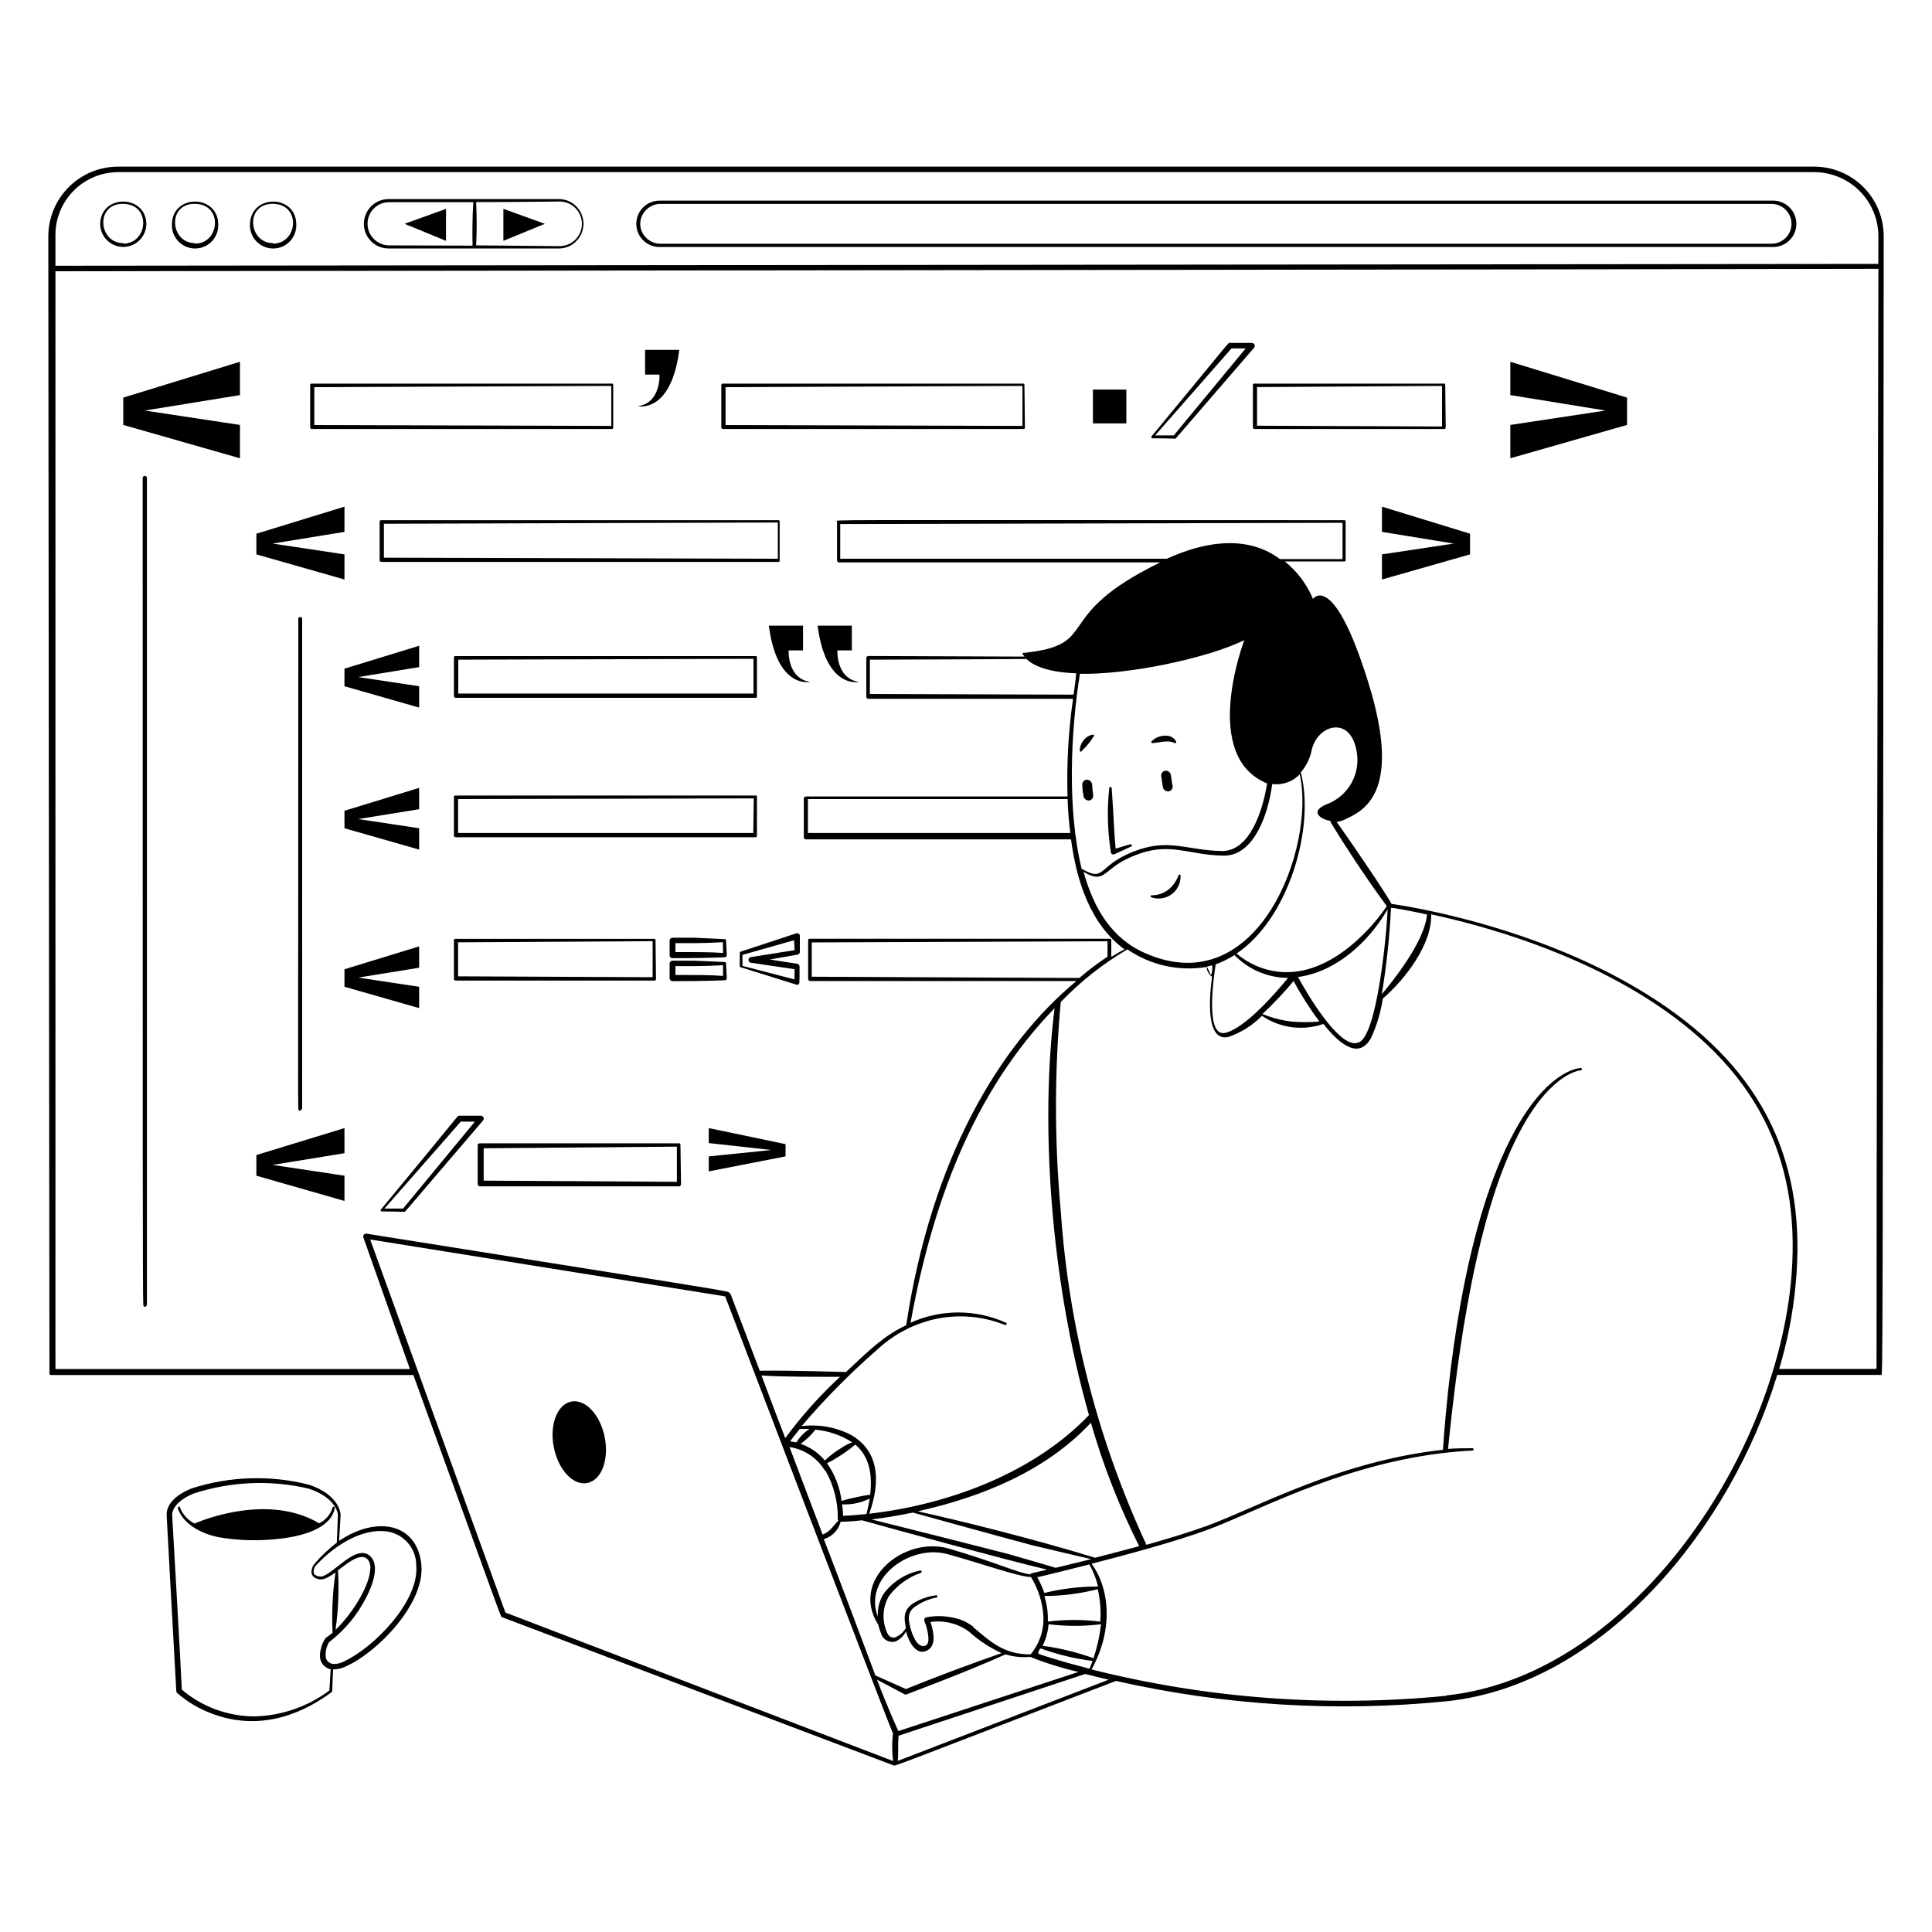 <svg width="652" height="652" viewBox="0 0 652 652" fill="none" xmlns="http://www.w3.org/2000/svg">
<path fill-rule="evenodd" clip-rule="evenodd" d="M112.405 563.392L112.111 570.662L111.916 571.053C99.919 579.92 86.129 583.637 72.013 578.486C67.526 576.896 63.378 574.474 59.788 571.347C59.698 571.263 59.626 571.162 59.575 571.05C59.525 570.938 59.498 570.817 59.495 570.695C59.495 570.695 56.235 512.015 56.235 511.297C56.235 510.58 55.909 505.886 64.581 502.332C77.443 498.172 91.219 497.731 104.32 501.061C114.948 504.647 114.948 511.232 114.948 511.232L114.426 520.002C127.238 511.363 140.799 514.036 142.201 528.054C143.44 541.094 127.564 557.394 117.034 562.219C115.606 562.97 114.019 563.373 112.405 563.392ZM113.676 520.588L114.035 511.232C114.035 511.004 113.546 505.332 103.994 502.332C91.169 499.361 77.775 499.958 65.265 504.06C57.833 507.157 58.093 511.134 58.093 511.134C58.093 511.134 61.353 568.152 61.353 570.206C68.21 576.025 76.908 579.224 85.901 579.236C95.024 579.009 103.852 575.957 111.166 570.499L111.59 563.36C108.33 562.414 107.352 559.676 108.33 556.318C108.621 555.029 109.164 553.811 109.927 552.732C110.731 552.201 111.504 551.624 112.242 551.004C111.899 544.208 112.227 537.394 113.22 530.662C111.818 531.672 109.471 533.302 107.776 532.976C106.08 532.65 105.428 531.901 105.168 531.118C105.009 530.028 105.277 528.918 105.917 528.021C108.212 525.256 110.816 522.763 113.676 520.588ZM111.036 554.199C110.096 555.801 109.717 557.671 109.96 559.513C110.119 560.043 110.428 560.517 110.851 560.875C111.273 561.234 111.79 561.463 112.34 561.534C113.734 561.615 115.12 561.274 116.317 560.556C126.097 556.025 141.549 540.377 140.473 528.347C140.499 525.427 139.417 522.606 137.445 520.452C135.472 518.298 132.757 516.972 129.846 516.742C123.098 516.09 114.328 520.002 106.439 528.478C105.953 529.169 105.754 530.022 105.885 530.857C106.08 531.412 106.635 531.835 107.841 532.031C111.655 532.65 120.327 519.936 125.282 525.511C128.085 528.771 125.575 535.291 123.684 538.91C120.693 544.906 116.366 550.137 111.036 554.199ZM113.252 549.994C118.11 545.43 124.597 535.845 124.956 529.619C125.118 528.472 124.838 527.307 124.173 526.359C121.859 523.685 117.393 527.467 114.067 529.912C114.459 536.573 114.186 543.256 113.252 549.863V549.994ZM107.613 514.134C108.702 513.618 109.672 512.882 110.463 511.974C111.254 511.065 111.849 510.002 112.209 508.852C112.209 508.749 112.25 508.649 112.324 508.576C112.397 508.502 112.497 508.461 112.6 508.461C112.704 508.461 112.804 508.502 112.877 508.576C112.95 508.649 112.992 508.749 112.992 508.852C111.785 515.796 102.136 518.339 95.159 519.187C87.973 520.127 80.686 519.973 73.546 518.73C71.411 518.284 69.341 517.572 67.384 516.611C60.864 513.351 59.984 508.852 59.984 508.852C59.984 508.801 59.994 508.75 60.014 508.703C60.033 508.655 60.062 508.612 60.099 508.576C60.135 508.539 60.178 508.511 60.225 508.491C60.273 508.471 60.324 508.461 60.375 508.461C60.427 508.461 60.477 508.471 60.525 508.491C60.572 508.511 60.615 508.539 60.652 508.576C60.688 508.612 60.717 508.655 60.737 508.703C60.756 508.75 60.767 508.801 60.767 508.852C61.707 511.152 63.442 513.038 65.656 514.166C70.058 512.21 91.28 504.386 107.58 514.003L107.613 514.134ZM41.598 143.406V134.181L80.978 122.086V133.333L48.867 138.549L80.978 143.406V154.653L41.598 143.406ZM549.082 143.406V134.181L509.701 122.086V133.333L541.812 138.549L509.701 143.406V154.653L549.082 143.406ZM86.52 187.09V180.114L116.252 170.986V179.495L91.997 183.439L116.252 187.09V195.566L86.52 187.09ZM496.107 187.09V180.114L466.376 170.986V179.495L490.597 183.439L466.376 187.09V195.566L496.107 187.09ZM86.52 396.774V389.797L116.252 380.702V389.178L91.997 393.122L116.252 396.774V405.282L86.52 396.774ZM265.103 390.254V386.113L239.186 380.702V385.755L260.311 388.102L239.186 390.254V395.307L265.103 390.254ZM116.252 231.589V225.656L141.451 217.93V225.135L120.881 228.492L141.451 231.589V238.794L116.252 231.589ZM116.252 279.511V273.611L141.451 265.885V273.089L120.881 276.414L141.451 279.511V286.716L116.252 279.511ZM259.789 323.815L269.048 325.249C269.267 325.281 269.467 325.391 269.611 325.559C269.754 325.726 269.833 325.941 269.83 326.162C269.83 331.997 269.83 331.9 269.439 332.258C269.316 332.314 269.183 332.343 269.048 332.343C268.913 332.343 268.78 332.314 268.657 332.258L249.944 326.423C249.861 326.396 249.788 326.344 249.735 326.274C249.683 326.204 249.653 326.119 249.651 326.032V321.631C249.647 321.521 249.68 321.412 249.745 321.324C249.81 321.235 249.903 321.171 250.009 321.142L268.722 314.98C268.858 314.934 269.003 314.92 269.145 314.941C269.287 314.961 269.423 315.015 269.54 315.098C269.658 315.18 269.754 315.289 269.822 315.416C269.889 315.543 269.925 315.684 269.928 315.828V321.239C269.93 321.46 269.852 321.675 269.708 321.843C269.564 322.011 269.364 322.121 269.146 322.152L259.789 323.815ZM267.972 317.295L250.564 322.25V325.966L268.135 330.53V327.075L253.563 324.923C253.303 324.923 253.055 324.82 252.871 324.637C252.688 324.453 252.585 324.205 252.585 323.945C252.585 323.686 252.688 323.437 252.871 323.254C253.055 323.07 253.303 322.967 253.563 322.967L268.168 320.653L267.972 317.295ZM116.252 333.008V327.107L141.451 319.381V326.586L120.881 329.911L141.451 333.008V340.213L116.252 333.008Z" fill="black"/>
<path d="M48.15 161.305C48.15 400.263 48.15 434.884 48.346 440.068C48.346 441.698 49.585 440.883 49.585 440.296V161.305C49.585 161.115 49.509 160.932 49.375 160.798C49.24 160.663 49.058 160.588 48.868 160.588C48.677 160.588 48.495 160.663 48.361 160.798C48.226 160.932 48.15 161.115 48.15 161.305ZM100.669 208.64C100.669 346.017 100.506 369.684 100.669 373.89C100.669 375.748 101.973 374.444 101.973 373.89V208.64C101.916 208.515 101.824 208.41 101.708 208.335C101.593 208.261 101.458 208.222 101.321 208.222C101.184 208.222 101.049 208.261 100.934 208.335C100.818 208.41 100.726 208.515 100.669 208.64Z" fill="black"/>
<path fill-rule="evenodd" clip-rule="evenodd" d="M206.945 129.943C206.945 129.943 206.945 129.454 206.619 129.454H105.363C104.972 129.454 104.679 129.454 104.679 129.943V144.221C104.679 144.613 104.972 144.776 105.363 144.776H206.619C206.847 144.776 206.945 144.417 206.945 144.221V129.943ZM206.293 130.236L106.081 130.66V143.439L206.293 143.732V130.236ZM263.115 176.039C263.115 176.039 263.115 175.55 262.821 175.55H128.835C128.444 175.55 128.118 175.55 128.118 176.039V189.079C128.118 189.503 128.444 189.633 128.835 189.633H262.821C263.017 189.633 263.115 189.307 263.115 189.079V176.039ZM262.495 176.332L129.553 176.756V188.199L262.495 188.557V176.332ZM255.454 221.907C255.454 221.907 255.454 221.418 255.128 221.418H153.872C153.481 221.418 153.188 221.418 153.188 221.907V234.947C153.188 235.338 153.481 235.501 153.872 235.501H255.128C255.356 235.501 255.454 235.175 255.454 234.947V221.907ZM254.28 222.331L154.655 222.624V234.067H254.28V222.331ZM255.454 268.949C255.454 268.949 255.454 268.46 255.128 268.46H153.872C153.481 268.46 153.188 268.46 153.188 268.949V281.989C153.188 282.38 153.481 282.543 153.872 282.543H255.128C255.356 282.543 255.454 282.185 255.454 281.989V268.949ZM254.378 269.438L154.589 269.666V281.109H254.215L254.378 269.438ZM221.224 317.327C221.224 317.327 221.224 316.838 220.963 316.838H153.872C153.481 316.838 153.188 316.838 153.188 317.327V330.367C153.188 330.759 153.481 330.922 153.872 330.922H220.963C221.191 330.922 221.387 330.596 221.387 330.367L221.224 317.327ZM220.246 317.621L154.589 318.012V329.487L220.246 329.781V317.621ZM229.635 386.537C229.635 386.309 229.635 385.853 229.243 385.853H162.185C161.631 385.853 161.207 385.853 161.207 386.537V399.577C161.207 400.131 161.631 400.36 162.185 400.36H229.243C229.569 400.36 229.83 399.903 229.83 399.577L229.635 386.537ZM228.428 386.961L163.228 387.515V398.436L228.428 398.827V386.961ZM245.022 317.327C245.022 317.224 244.981 317.124 244.907 317.051C244.834 316.977 244.734 316.936 244.631 316.936L234.036 316.447H226.961C226.702 316.447 226.453 316.55 226.27 316.734C226.086 316.917 225.983 317.166 225.983 317.425V322.38C225.979 322.51 226.001 322.639 226.048 322.76C226.096 322.881 226.168 322.99 226.26 323.082C226.351 323.174 226.461 323.246 226.582 323.293C226.702 323.341 226.832 323.363 226.961 323.358C239.773 323.358 244.957 323.032 244.631 323.032C244.803 323.032 244.969 322.964 245.092 322.841C245.214 322.719 245.283 322.553 245.283 322.38L245.022 317.327ZM243.946 317.979C236.285 318.403 231.982 318.273 227.939 318.273V321.305C235.861 321.305 240.164 321.305 244.011 321.598L243.946 317.979ZM245.022 325.054C245.022 324.95 244.981 324.85 244.907 324.777C244.834 324.704 244.734 324.662 244.631 324.662C244.631 324.662 235.796 324.239 234.036 324.206H226.961C226.707 324.206 226.464 324.304 226.281 324.481C226.099 324.657 225.992 324.898 225.983 325.151V330.139C225.983 330.399 226.086 330.647 226.27 330.831C226.453 331.014 226.702 331.117 226.961 331.117C239.773 331.117 244.957 330.791 244.631 330.791C244.803 330.791 244.969 330.722 245.092 330.6C245.214 330.478 245.283 330.312 245.283 330.139L245.022 325.054ZM244.011 325.738C236.35 326.162 231.884 325.999 227.939 326.032V329.031C235.861 329.031 240.164 329.031 244.011 329.357V325.738ZM345.723 129.943C345.723 129.943 345.723 129.454 345.397 129.454H244.142C243.75 129.454 243.424 129.454 243.424 129.943V144.221C243.424 144.613 243.75 144.776 244.142 144.776H345.56C345.756 144.776 345.886 144.417 345.886 144.221L345.723 129.943ZM345.038 130.236L244.859 130.66V143.439L345.038 143.732V130.236ZM487.729 129.943C487.729 129.943 487.729 129.454 487.468 129.454H423.539C423.148 129.454 422.822 129.454 422.822 129.943V144.221C422.822 144.613 423.116 144.776 423.539 144.776H487.468C487.696 144.776 487.892 144.45 487.892 144.221L487.729 129.943ZM486.653 130.236L424.224 130.627V143.667L486.653 143.928V130.236ZM217.703 118.076V126.422H222.56C222.56 126.422 223.115 135.941 215.291 137.082C215.291 137.082 226.472 139.69 229.243 118.076H217.703ZM287.467 211.149V219.495H282.61C282.61 219.495 282.055 228.981 289.879 230.122C289.879 230.122 278.73 232.73 275.927 211.149H287.467ZM271.004 211.149V219.495H266.147C266.147 219.495 265.625 228.981 273.416 230.122C273.416 230.122 262.267 232.73 259.463 211.149H271.004Z" fill="black"/>
<path d="M368.836 131.475H380.116V142.885H368.836V131.475Z" fill="black"/>
<path fill-rule="evenodd" clip-rule="evenodd" d="M388.625 147.254C388.574 147.311 388.541 147.381 388.53 147.455C388.518 147.53 388.529 147.607 388.56 147.676C388.591 147.745 388.641 147.803 388.705 147.844C388.768 147.885 388.843 147.907 388.918 147.906C396.449 147.906 396.579 148.2 396.84 147.906L423.213 117.36C423.341 117.218 423.423 117.042 423.452 116.854C423.48 116.665 423.453 116.472 423.373 116.299C423.293 116.126 423.165 115.98 423.003 115.879C422.842 115.778 422.654 115.726 422.464 115.73H415.129C414.411 115.6 416.498 113.579 388.625 147.254ZM415.585 117.588L389.831 146.928H396.123L420.377 117.588H415.585ZM128.542 408.185C128.492 408.241 128.459 408.311 128.447 408.386C128.435 408.461 128.446 408.537 128.477 408.606C128.508 408.675 128.558 408.734 128.622 408.775C128.686 408.816 128.76 408.837 128.835 408.837C136.366 408.837 136.496 409.13 136.757 408.837L163 378.16C163.127 378.018 163.21 377.842 163.239 377.654C163.267 377.465 163.24 377.272 163.16 377.099C163.08 376.926 162.952 376.78 162.79 376.679C162.629 376.578 162.441 376.526 162.25 376.53H154.915C154.329 376.53 156.48 374.509 128.542 408.185ZM155.502 378.519L129.748 407.859H136.04C136.888 406.783 158.86 380.247 160.262 378.519H155.502Z" fill="black"/>
<path d="M192.763 472.993C188.036 473.939 185.396 480.85 186.895 488.413C188.395 495.976 193.415 501.453 198.207 500.475C203 499.497 205.575 492.619 204.075 485.023C202.576 477.427 197.523 472.048 192.763 472.993ZM251.019 448.674C251.019 448.869 251.019 449.065 251.28 449.293L251.019 448.674ZM374.899 287.662C374.92 287.786 374.968 287.904 375.04 288.008C375.112 288.111 375.206 288.197 375.315 288.259C375.424 288.322 375.546 288.359 375.672 288.369C375.797 288.378 375.923 288.36 376.04 288.314L381.713 285.674C381.812 285.635 381.892 285.558 381.935 285.46C381.978 285.362 381.98 285.252 381.941 285.152C381.902 285.053 381.825 284.973 381.728 284.93C381.63 284.887 381.519 284.885 381.419 284.924L376.497 286.391C375.877 280.034 375.91 276.024 375.16 265.886C375.135 265.797 375.081 265.719 375.008 265.664C374.934 265.608 374.845 265.578 374.753 265.578C374.661 265.578 374.571 265.608 374.498 265.664C374.424 265.719 374.371 265.797 374.345 265.886C373.56 273.137 373.747 280.46 374.899 287.662ZM365.119 253.367C366.165 252.353 367.135 251.263 368.021 250.107C368.249 249.814 368.705 248.999 368.999 248.64C369.048 248.615 369.091 248.581 369.126 248.538C369.161 248.495 369.186 248.446 369.201 248.393C369.215 248.34 369.218 248.284 369.21 248.23C369.201 248.175 369.181 248.124 369.151 248.077C369.121 248.031 369.082 247.992 369.036 247.962C368.989 247.932 368.937 247.912 368.883 247.904C368.829 247.896 368.773 247.899 368.72 247.913C368.667 247.928 368.618 247.953 368.575 247.988C367.743 248.13 366.971 248.516 366.358 249.097C365.211 250.147 364.502 251.59 364.37 253.139C364.339 253.238 364.35 253.346 364.399 253.437C364.448 253.529 364.531 253.598 364.63 253.628C364.73 253.658 364.837 253.648 364.929 253.599C365.021 253.55 365.089 253.467 365.119 253.367ZM368.575 264.875C368.551 264.41 368.353 263.972 368.021 263.646C367.689 263.32 367.247 263.13 366.782 263.115C366.563 263.122 366.349 263.175 366.151 263.269C365.954 263.363 365.778 263.497 365.634 263.662C365.49 263.827 365.382 264.02 365.316 264.229C365.25 264.437 365.227 264.657 365.25 264.875C365.25 266.114 365.445 267.353 365.641 268.559C365.69 269.011 365.91 269.428 366.255 269.724C366.6 270.021 367.045 270.175 367.499 270.156C367.721 270.129 367.934 270.056 368.126 269.943C368.319 269.83 368.486 269.679 368.617 269.498C368.749 269.318 368.842 269.113 368.89 268.895C368.939 268.677 368.943 268.452 368.901 268.233C368.738 267.124 368.64 265.983 368.575 264.875ZM389.113 250.759C391.917 250.466 392.373 250.238 393.579 250.238C394.491 250.176 395.405 250.32 396.252 250.661C396.578 251.053 397.165 250.661 396.839 250.14C395.503 247.597 391.688 247.923 389.569 249.39L388.754 250.042C388.707 250.065 388.665 250.098 388.631 250.138C388.596 250.178 388.57 250.224 388.553 250.274C388.537 250.324 388.53 250.376 388.534 250.429C388.538 250.481 388.552 250.533 388.575 250.58C388.599 250.627 388.631 250.669 388.671 250.703C388.711 250.738 388.757 250.764 388.807 250.781C388.857 250.798 388.91 250.804 388.962 250.8C389.015 250.797 389.066 250.783 389.113 250.759ZM33.806 75.534C33.806 77.6 34.627 79.582 36.088 81.043C37.549 82.505 39.531 83.326 41.597 83.326C43.663 83.326 45.645 82.505 47.106 81.043C48.568 79.582 49.389 77.6 49.389 75.534C49.193 65.591 34.034 65.461 33.806 75.534ZM41.597 82.054C33.186 82.054 32.045 68.656 41.597 68.786C51.149 68.916 49.975 82.217 41.597 82.217V82.054ZM58.028 75.534C57.958 76.602 58.109 77.672 58.47 78.68C58.831 79.687 59.395 80.609 60.127 81.39C60.859 82.171 61.743 82.793 62.725 83.218C63.707 83.643 64.765 83.863 65.835 83.863C66.905 83.863 67.964 83.643 68.946 83.218C69.927 82.793 70.811 82.171 71.543 81.39C72.275 80.609 72.839 79.687 73.2 78.68C73.561 77.672 73.712 76.602 73.643 75.534C73.415 65.591 58.256 65.461 58.028 75.534ZM65.819 82.054C57.408 82.054 56.267 68.656 65.819 68.786C75.371 68.916 74.197 82.217 65.819 82.217V82.054ZM84.368 75.534C84.299 76.602 84.45 77.672 84.811 78.68C85.172 79.687 85.736 80.609 86.468 81.39C87.2 82.171 88.084 82.793 89.066 83.218C90.047 83.643 91.106 83.863 92.176 83.863C93.246 83.863 94.305 83.643 95.286 83.218C96.268 82.793 97.152 82.171 97.884 81.39C98.616 80.609 99.18 79.687 99.541 78.68C99.902 77.672 100.053 76.602 99.984 75.534C99.755 65.591 84.76 65.461 84.368 75.534ZM92.16 82.054C83.749 82.054 82.608 68.656 92.16 68.786C101.711 68.916 100.538 82.217 92.16 82.217V82.054ZM388.396 302.756C389.53 303.184 390.752 303.326 391.954 303.171C393.157 303.015 394.302 302.567 395.291 301.865C396.279 301.163 397.08 300.23 397.623 299.146C398.166 298.062 398.434 296.861 398.404 295.649C398.421 295.591 398.425 295.529 398.414 295.469C398.404 295.409 398.379 295.353 398.343 295.304C398.306 295.255 398.259 295.215 398.205 295.188C398.15 295.161 398.09 295.146 398.029 295.146C397.968 295.146 397.908 295.161 397.854 295.188C397.799 295.215 397.752 295.255 397.715 295.304C397.679 295.353 397.655 295.409 397.644 295.469C397.633 295.529 397.637 295.591 397.654 295.649C397.248 296.596 396.733 297.493 396.122 298.323C395.269 299.528 394.134 300.506 392.815 301.171C391.497 301.836 390.035 302.168 388.559 302.137C388.5 302.159 388.447 302.194 388.405 302.241C388.363 302.287 388.332 302.343 388.316 302.404C388.3 302.465 388.299 302.529 388.313 302.59C388.327 302.651 388.355 302.708 388.396 302.756ZM598.405 67.71H222.56C220.485 67.71 218.495 68.534 217.027 70.002C215.56 71.469 214.736 73.459 214.736 75.534C214.736 77.609 215.56 79.599 217.027 81.067C218.495 82.534 220.485 83.358 222.56 83.358H598.405C600.48 83.358 602.47 82.534 603.937 81.067C605.405 79.599 606.229 77.609 606.229 75.534C606.229 73.459 605.405 71.469 603.937 70.002C602.47 68.534 600.48 67.71 598.405 67.71ZM597.851 82.25H222.56C220.809 82.173 219.158 81.412 217.963 80.131C216.749 78.909 216.067 77.257 216.067 75.534C216.067 73.812 216.749 72.159 217.963 70.938C219.158 69.656 220.809 68.895 222.56 68.819H597.883C599.665 68.823 601.371 69.534 602.627 70.797C603.884 72.059 604.587 73.769 604.583 75.55C604.578 77.332 603.867 79.038 602.604 80.294C601.342 81.551 599.632 82.254 597.851 82.25ZM395.177 261.745C395.143 261.287 394.935 260.859 394.596 260.55C394.256 260.24 393.81 260.073 393.351 260.083C393.13 260.103 392.916 260.167 392.721 260.273C392.526 260.378 392.355 260.522 392.218 260.696C392.08 260.87 391.98 261.07 391.923 261.284C391.865 261.498 391.852 261.722 391.884 261.941C392.047 263.147 392.21 264.386 392.438 265.56C392.511 266.018 392.759 266.431 393.13 266.711C393.501 266.991 393.966 267.116 394.427 267.059C394.642 267.021 394.847 266.939 395.03 266.818C395.212 266.697 395.368 266.54 395.487 266.357C395.606 266.174 395.686 265.968 395.723 265.752C395.759 265.536 395.751 265.315 395.698 265.103C395.503 264.06 395.307 262.854 395.177 261.745ZM189.079 67.189H131.28C129.61 67.162 127.971 67.638 126.575 68.553C125.178 69.468 124.088 70.781 123.446 72.322C122.803 73.863 122.638 75.562 122.971 77.198C123.304 78.834 124.12 80.332 125.314 81.5C126.102 82.268 127.036 82.871 128.06 83.274C129.085 83.677 130.179 83.872 131.28 83.847H189.079C191.198 83.715 193.187 82.779 194.641 81.232C196.095 79.684 196.904 77.641 196.904 75.518C196.904 73.395 196.095 71.351 194.641 69.804C193.187 68.256 191.198 67.321 189.079 67.189ZM131.28 82.804C129.846 82.793 128.447 82.359 127.258 81.558C126.068 80.757 125.141 79.624 124.592 78.299C124.043 76.975 123.895 75.517 124.169 74.11C124.442 72.702 125.124 71.406 126.129 70.383C126.8 69.699 127.602 69.155 128.486 68.786C129.371 68.416 130.321 68.228 131.28 68.232H159.739C159.381 73.219 159.381 79.772 159.479 82.902L131.28 82.804ZM188.819 83.065L160.685 82.804C160.929 77.939 160.929 73.064 160.685 68.199C175.061 68.199 188.851 68.004 188.851 68.004C190.849 68.004 192.764 68.797 194.176 70.209C195.588 71.621 196.382 73.537 196.382 75.534C196.382 77.531 195.588 79.447 194.176 80.859C192.764 82.271 190.849 83.065 188.851 83.065H188.819ZM633.939 152.601C633.939 209.977 633.939 208.021 633.939 152.601Z" fill="black"/>
<path d="M169.878 81.271L183.864 75.534L169.878 70.481V81.271ZM150.514 81.271V70.481L136.528 75.534L150.514 81.271Z" fill="black"/>
<path d="M612.228 56.234H39.837C33.603 56.243 27.626 58.721 23.215 63.126C18.803 67.531 16.317 73.505 16.3 79.739C16.3 117.131 16.691 463.539 16.691 463.539C16.69 463.609 16.705 463.678 16.733 463.742C16.762 463.806 16.804 463.863 16.857 463.91C16.909 463.956 16.971 463.991 17.038 464.011C17.105 464.031 17.176 464.037 17.245 464.028H139.495C171.052 550.972 168.835 545.528 169.52 545.789L301.354 595.699C302.267 596.09 298.681 597.199 376.595 567.272C413.234 575.561 450.971 577.873 488.348 574.118C541.323 568.478 584.159 515.438 599.775 463.995H634.787C635.439 463.995 635.341 481.306 635.7 79.739C635.704 76.654 635.1 73.598 633.923 70.747C632.745 67.895 631.017 65.304 628.837 63.121C626.657 60.938 624.068 59.206 621.218 58.024C618.368 56.843 615.313 56.234 612.228 56.234ZM301.387 594.297L170.563 544.191L124.923 418.29L244.728 437.491C247.434 444.533 300.735 584.191 301.354 584.974C300.993 588.072 301.004 591.202 301.387 594.297ZM339.496 446.391C334.435 444.105 328.945 442.923 323.392 442.923C317.838 442.923 312.349 444.105 307.287 446.391C314.459 406.913 328.054 368.966 355.894 340.246C351.069 378.714 354.297 431.069 367.5 477.557C348.852 497.117 320.034 507.777 293.335 510.841C297.181 500.181 296.888 489.488 286.815 484.044C281.772 481.537 276.102 480.573 270.515 481.273C278.337 472.098 286.825 463.512 295.91 455.584C301.576 450.257 308.605 446.602 316.22 445.022C323.869 443.502 331.794 444.226 339.04 447.108C339.659 447.304 339.985 446.619 339.496 446.391ZM371.314 547.256C365.437 546.506 359.489 546.506 353.612 547.256C353.726 544.33 353.329 541.406 352.438 538.617C358.52 538.587 364.575 537.81 370.466 536.302C371.304 539.889 371.59 543.583 371.314 547.256ZM295.421 565.414C291.542 555.08 282.381 530.662 278.013 519.415C279.387 519.016 280.634 518.265 281.629 517.235C282.624 516.206 283.333 514.935 283.685 513.547C284.272 513.547 286.945 513.547 290.89 513.058C292.846 513.645 341.713 527.076 353.416 529.717C347.907 531.021 348.005 530.825 347.711 531.314C343.636 530.89 336.204 527.272 320.132 522.577C305.168 518.307 286.717 533.172 296.399 548.331C296.721 549.613 297.146 550.867 297.67 552.08C298.104 552.836 298.769 553.431 299.568 553.778C300.367 554.124 301.256 554.204 302.104 554.004C303.674 553.31 304.962 552.103 305.755 550.581C306.864 554.721 309.537 559.024 313.155 556.84C316.024 555.145 315.079 550.516 314.003 547.386C318.61 546.709 323.297 547.881 327.043 550.646C330.306 553.616 334.013 556.057 338.029 557.883C328.543 561.143 314.459 566.424 305.723 570.01L295.421 565.414ZM288.901 505.299C287.247 505.609 285.613 506.022 284.011 506.538C283.445 501.949 281.754 497.57 279.088 493.792C280.275 493.247 281.419 492.615 282.511 491.901C284.675 490.609 286.725 489.137 288.64 487.5C293.595 491.705 294.41 497.997 293.661 504.419C292.048 504.623 290.448 504.916 288.868 505.299H288.901ZM293.498 505.788C293.237 507.386 292.878 509.048 292.422 510.939C288.64 511.33 285.902 511.493 284.5 511.559C284.5 510.189 284.337 508.918 284.174 507.679C287.36 507.839 290.534 507.188 293.4 505.788H293.498ZM283.946 488.641C281.929 489.831 280.058 491.254 278.371 492.879C276.198 490.285 273.358 488.334 270.156 487.239C270.774 486.851 271.353 486.403 271.884 485.902C273.101 484.894 274.195 483.745 275.144 482.479C279.581 482.868 283.856 484.334 287.597 486.75C286.298 487.231 285.062 487.866 283.913 488.641H283.946ZM268.819 486.75C268.819 486.75 268.428 486.75 266.635 486.391C267.548 485.218 268.559 483.849 269.895 482.251C270.981 482.196 272.069 482.196 273.155 482.251C271.38 483.404 269.887 484.942 268.787 486.75H268.819ZM278.599 496.334C281.399 501.305 282.827 506.93 282.74 512.634C282.739 512.836 282.808 513.032 282.935 513.189C281.305 514.721 280.262 516.872 277.621 517.883C271.753 502.398 266.668 488.999 266.44 488.347C268.9 488.711 271.25 489.616 273.319 490.998C275.387 492.379 277.124 494.201 278.404 496.334H278.599ZM328.543 549.049C326.333 547.327 323.717 546.205 320.947 545.789C318.211 545.272 315.402 545.272 312.666 545.789C312.524 545.815 312.389 545.873 312.272 545.96C312.155 546.046 312.06 546.159 311.994 546.288C311.928 546.417 311.892 546.56 311.89 546.705C311.888 546.85 311.919 546.994 311.982 547.125C312.705 548.883 313.155 550.741 313.318 552.635C313.318 553.743 313.318 554.851 312.373 555.34C311.428 555.829 310.124 555.34 309.113 553.873C307.817 551.656 307.006 549.19 306.733 546.636C306.63 545.831 306.745 545.013 307.066 544.267C307.387 543.522 307.903 542.876 308.559 542.398C310.761 540.769 313.301 539.654 315.992 539.138C316.513 539.138 316.383 538.291 315.992 538.356C313.112 538.7 310.348 539.692 307.907 541.257C304.908 543.474 305.005 545.919 305.723 549.375C304.882 550.87 303.544 552.024 301.941 552.635C301.449 552.7 300.948 552.606 300.514 552.365C300.08 552.124 299.734 551.75 299.529 551.298C298.566 549.32 298.101 547.136 298.175 544.937C298.248 542.738 298.859 540.591 299.952 538.682C302.692 535.045 306.447 532.3 310.743 530.793C310.847 530.767 310.936 530.701 310.991 530.609C311.046 530.517 311.062 530.407 311.036 530.304C311.01 530.2 310.944 530.111 310.853 530.056C310.761 530.001 310.651 529.984 310.547 530.01C305.696 530.998 301.365 533.707 298.355 537.639C296.8 539.976 296.055 542.759 296.236 545.56C291.248 532.325 307.418 521.013 319.838 524.501C331.118 527.598 343.506 532.064 347.94 532.227C350.364 536.173 351.796 540.647 352.112 545.267C352.386 550.002 350.847 554.664 347.809 558.307C339.04 558.34 334.671 554.428 328.347 549.049H328.543ZM351.363 556.351C356.968 558.392 362.786 559.792 368.706 560.524L367.695 563.164L360.197 561.143C357.817 560.459 350.776 558.372 350.417 558.079C350.287 557.459 350.548 557.199 351.037 556.351H351.363ZM351.884 555.373C352.988 553.104 353.662 550.65 353.873 548.136C359.751 548.869 365.697 548.869 371.575 548.136C371.13 552.039 370.277 555.885 369.032 559.611C363.381 557.558 357.521 556.137 351.558 555.373H351.884ZM352.471 537.671C351.822 535.813 351.015 534.013 350.059 532.292C352.601 531.705 359.35 530.075 367.63 527.956C368.956 530.294 369.944 532.807 370.564 535.422C364.333 535.396 358.123 536.152 352.08 537.671H352.471ZM356.285 529.097C355.275 528.804 344.06 525.479 340.181 524.403C338.062 523.816 295.225 512.993 294.117 512.765C297.996 512.308 302.756 511.559 308.07 510.45C309.309 510.841 345.332 520.719 348.429 521.502C350.645 522.056 367.239 525.935 368.249 526.163L356.285 529.097ZM309.7 510.026C331.444 505.202 353.09 496.334 368.152 480.132C372.267 494.5 377.724 508.449 384.452 521.795C384.452 521.795 374.085 524.566 369.586 525.707C349.276 519.448 324.076 513.189 309.7 510.026ZM264.973 485.25C263.669 481.99 260.409 473.254 256.986 464.191C264.516 464.712 276.089 464.615 283.489 464.647C276.707 470.912 270.539 477.811 265.07 485.25H264.973ZM295.78 566.75L305.331 571.803C305.445 571.852 305.567 571.877 305.69 571.877C305.813 571.877 305.935 571.852 306.049 571.803C305.723 571.803 325.348 564.631 339.333 558.307C342.023 559.128 344.846 559.416 347.646 559.155C352.943 561.259 358.392 562.959 363.946 564.24L303.18 584.191C302.332 582.301 299.463 576.074 295.877 566.62L295.78 566.75ZM302.952 594.265C303.245 592.146 302.952 589.244 303.245 585.756L366.228 564.925C368.869 565.609 371.053 566.131 374.15 566.848L302.952 594.265ZM488.054 572.292C447.948 576.232 407.462 573.221 368.38 563.393C376.073 549.472 374.215 535.585 368.38 527.728C379.431 524.892 397.329 520.1 407.989 516.09C426.017 509.342 457.769 491.477 496.922 489.521C497.025 489.521 497.125 489.48 497.198 489.406C497.272 489.333 497.313 489.234 497.313 489.13C497.313 489.026 497.272 488.927 497.198 488.853C497.125 488.78 497.025 488.739 496.922 488.739C493.955 488.739 491.575 488.739 488.674 488.967C491.934 456.823 498.16 408.217 513.906 380.05C524.175 361.664 533.466 361.207 533.466 361.207C533.988 361.207 533.988 360.392 533.466 360.425C533.466 360.425 523.686 360.425 512.57 379.235C495.781 407.728 489.228 456.171 486.946 489.26C452.194 493.074 424.647 508.527 407.63 514.819C401.86 516.938 395.079 518.991 386.897 521.339C370.438 485.883 360.637 447.705 357.98 408.706C355.828 385.239 355.828 361.625 357.98 338.159C364.623 331.228 372.193 325.249 380.474 320.392C388.282 325.753 397.864 327.88 407.206 326.325C407.236 326.973 407.417 327.605 407.734 328.171C408.051 328.737 408.495 329.221 409.032 329.585C408.021 337.279 406.978 351.558 414.541 349.96C418.819 348.479 422.7 346.037 425.886 342.821C428.89 344.861 432.329 346.171 435.929 346.646C439.528 347.122 443.189 346.749 446.62 345.559C451.901 352.242 458.551 357.784 462.692 350.286C464.637 346.062 465.976 341.584 466.669 336.986C474.265 330.466 483.36 318.534 482.969 308.558C500.508 312.34 531.869 321.044 558.47 338.681C594.591 362.642 608.348 393.547 604.306 433.579C597.884 494.933 548.69 565.707 488.152 572.162L488.054 572.292ZM364.174 330.042L273.938 329.618V318.045L373.759 317.654V322.837C370.497 325 367.372 327.363 364.403 329.911L364.174 330.042ZM364.174 227.384C380.474 227.776 407.011 222.299 419.92 216.04C419.92 216.04 404.924 255.16 427.614 264.385C426.147 273.644 421.779 287.205 412.422 287.205C401.241 287.01 395.014 283.196 384.582 286.651C370.01 291.509 373.498 298.126 365.022 293.171C360.165 273.35 361.273 247.14 364.468 227.254L364.174 227.384ZM362.023 234.426L293.563 234.198V222.625C295.975 222.625 341.028 222.462 346.375 222.397C348.461 224.32 352.895 226.863 363.196 227.221C363.066 228.917 362.773 231.199 362.316 234.296L362.023 234.426ZM393.775 188.558H283.555V176.854L453.075 176.431V188.688H431.95C424.778 183.211 412.618 180.082 394.069 188.427L393.775 188.558ZM380.442 289.781C394.264 283.261 399.676 288.542 413.042 288.77C423.246 288.77 428.038 274.654 429.342 264.581C431.038 264.808 432.764 264.631 434.378 264.065C435.993 263.498 437.451 262.558 438.633 261.321C444.077 285.673 424.745 338.55 386.473 321.664C375.258 316.774 369.13 306.7 365.674 294.214C372.813 298.518 372.194 293.562 380.735 289.65L380.442 289.781ZM448.902 277.23C451.249 281.207 460.344 295.551 468.005 305.787C466.69 307.737 465.264 309.609 463.735 311.395C455.454 320.979 444.175 329.194 431.656 327.955C426.358 327.414 421.352 325.264 417.312 321.794C434.982 309.993 443.849 279.088 438.991 260.669C440.873 258.455 442.153 255.795 442.708 252.943C444.696 244.63 455.422 241.5 457.704 252.943C458.573 256.761 458.007 260.765 456.113 264.192C454.219 267.619 451.13 270.229 447.435 271.525C441.502 274.165 446.326 276.708 449.293 277.099L448.902 277.23ZM457.899 351.982C451.64 353.318 441.045 335.258 438.046 329.716C450.825 328.021 461.877 317.947 468.266 306.896C468.136 313.514 464.778 350.449 458.291 351.851L457.899 351.982ZM469.146 306.342C470.353 306.342 474.884 307.189 481.6 308.624C481.46 309.944 481.176 311.245 480.752 312.503C478.372 320.131 471.428 329.422 466.31 335.551C467.932 325.798 468.977 315.957 469.44 306.081L469.146 306.342ZM409.88 325.576C412.242 324.764 414.497 323.67 416.595 322.316C418.947 324.738 421.759 326.666 424.866 327.987C427.973 329.308 431.312 329.996 434.688 330.009C430.385 335.29 420.149 346.994 413.531 348.559C406.913 350.123 409.293 331.802 410.271 325.315L409.88 325.576ZM408.51 328.836C408.163 327.931 407.738 327.058 407.239 326.228L408.999 325.771C409.26 326.325 409.097 327.401 408.902 328.673L408.51 328.836ZM436.449 330.889C439.043 335.715 441.984 340.346 445.251 344.744C442.116 345.022 438.964 345.022 435.829 344.744C432.471 344.335 429.182 343.48 426.049 342.202C429.892 338.616 433.497 334.782 436.84 330.726L436.449 330.889ZM632.896 461.974H600.427C603.188 452.823 605.034 443.421 605.936 433.905C610.011 392.764 595.374 361.468 559.057 337.638C519.481 311.558 469.57 305.038 469.57 305.038C467.81 301.484 454.085 281.468 451.053 277.328C452.016 277.255 452.957 277.001 453.824 276.578C459.334 273.839 473.678 268.689 461.811 230.449C449.945 192.209 443.099 202.119 443.099 202.119C441.04 197.17 437.766 192.82 433.58 189.471H453.792C453.838 189.471 453.883 189.461 453.925 189.443C453.966 189.425 454.004 189.398 454.035 189.364C454.065 189.33 454.089 189.29 454.103 189.247C454.117 189.203 454.122 189.157 454.118 189.112V176.039C454.118 176.039 454.118 175.55 453.792 175.55C270.873 175.55 282.479 175.29 282.479 176.039V189.079C282.474 189.172 282.489 189.265 282.521 189.351C282.554 189.438 282.603 189.518 282.667 189.585C282.731 189.652 282.808 189.705 282.894 189.742C282.979 189.778 283.071 189.797 283.163 189.797H391.558C353.808 208.118 372.292 217.702 345.006 220.375C345.182 220.812 345.424 221.218 345.723 221.582L293.074 221.386C292.981 221.382 292.889 221.396 292.802 221.428C292.715 221.461 292.636 221.511 292.569 221.575C292.501 221.639 292.448 221.716 292.412 221.801C292.375 221.886 292.357 221.978 292.357 222.071V235.111C292.357 235.301 292.432 235.483 292.567 235.618C292.701 235.752 292.884 235.828 293.074 235.828H362.121C360.558 246.74 359.936 257.767 360.262 268.786H271.982C271.791 268.786 271.609 268.862 271.474 268.996C271.34 269.131 271.264 269.313 271.264 269.504V282.544C271.264 282.734 271.34 282.916 271.474 283.051C271.609 283.185 271.791 283.261 271.982 283.261H361.436C363.327 297.344 367.956 311.916 379.496 320.392C378.453 320.914 376.954 321.729 375.03 322.935V317.328C375.03 317.132 375.03 316.806 374.737 316.806H273.449C273.057 316.806 272.731 316.806 272.731 317.328V330.368C272.731 330.558 272.807 330.74 272.941 330.875C273.076 331.009 273.258 331.085 273.449 331.085H363.229C337.149 352.797 314.329 390.939 305.82 447.239C298.746 450.499 293.856 455.128 285.511 463.017C284.924 463.017 265.462 462.398 256.399 462.593L246.847 437.491C246.554 436.774 246.423 436.122 245.347 435.894C240.979 434.916 220.278 431.689 123.717 416.334C123.548 416.306 123.375 416.323 123.215 416.383C123.054 416.444 122.913 416.545 122.804 416.677C122.695 416.809 122.623 416.967 122.594 417.136C122.566 417.304 122.582 417.478 122.641 417.638L138.322 462.007H18.712V91.54C20.929 91.54 632.212 90.79 633.907 90.725C633.744 148.395 633.222 422.202 633.287 461.811L632.896 461.974ZM361.208 281.109H272.666V269.667H360.295C360.4 273.494 360.705 277.313 361.208 281.109ZM633.874 89.063L18.712 89.682V79.706C18.656 76.896 19.159 74.103 20.193 71.49C21.226 68.876 22.77 66.494 24.733 64.483C26.695 62.471 29.039 60.87 31.626 59.773C34.214 58.676 36.994 58.105 39.804 58.093H612.228C617.977 58.093 623.492 60.377 627.557 64.442C631.623 68.508 633.907 74.022 633.907 79.772C633.907 79.772 633.907 83.032 633.874 89.063Z" fill="black"/>
</svg>
